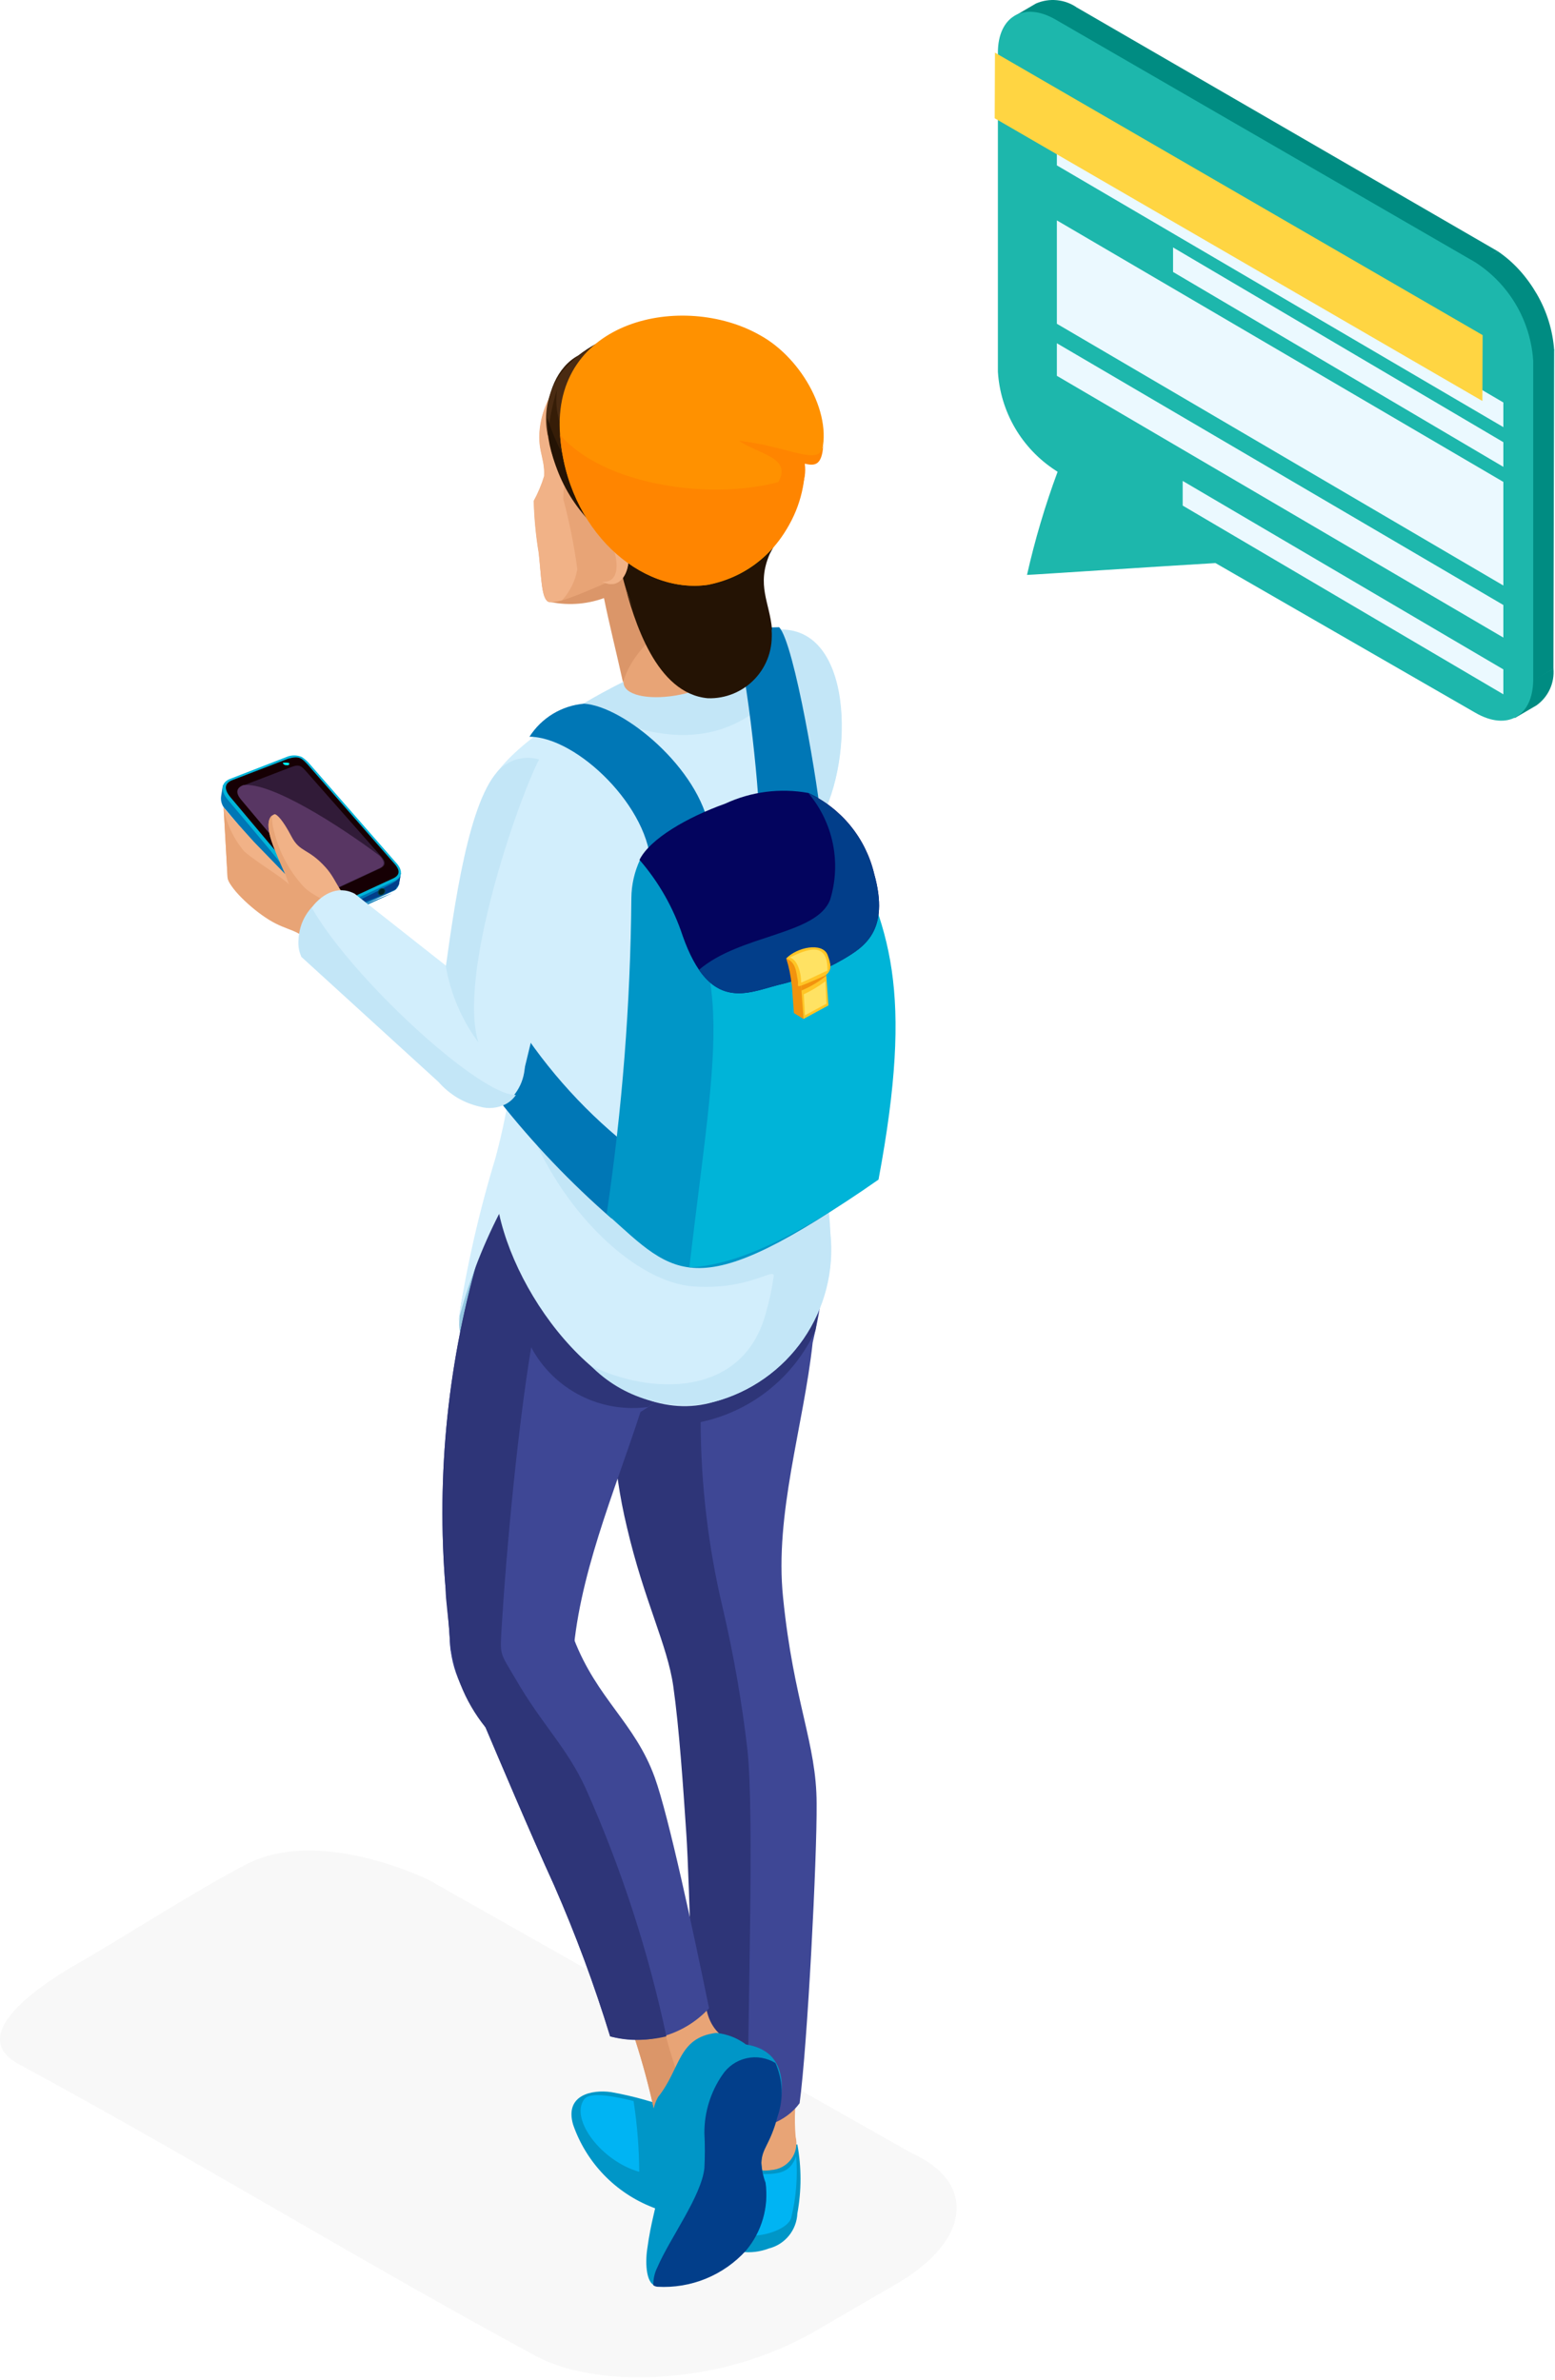 <svg width="279" height="427" viewBox="0 0 279 427" fill="none" xmlns="http://www.w3.org/2000/svg">
<path fill-rule="evenodd" clip-rule="evenodd" d="M163.435 386.203L76.777 337.184C67.331 332.9 53.81 329.488 44.183 334.467C35.416 338.999 20.966 348.271 14.585 351.891C9.732 354.638 -7.114 364.654 3.381 370.326C34.237 386.987 64.774 405.73 96.11 422.658C102.041 425.861 110.709 427.012 119.806 426.268C128.812 425.599 137.566 423.008 145.47 418.672L160.838 409.746C167.639 405.78 171.244 401.168 171.603 396.854C171.963 392.54 169.237 388.831 163.435 386.203Z" fill="#F8F8F8"/>
<path fill-rule="evenodd" clip-rule="evenodd" d="M128.101 380.466C128.101 380.466 122.126 378.917 121.64 378.74C117.766 377.204 113.748 376.062 109.645 375.332C106.149 374.845 101.28 375.863 102.829 381.174C103.99 384.53 105.865 387.594 108.326 390.154C110.786 392.714 113.773 394.709 117.081 396.001C119.205 396.886 121.905 397.108 124.472 398.391C127.039 399.675 126.906 401.047 128.367 402.153C129.734 403.133 131.323 403.76 132.991 403.976C134.659 404.192 136.355 403.992 137.927 403.392C139.347 403.04 140.614 402.237 141.54 401.104C142.465 399.971 142.999 398.569 143.061 397.108C143.819 393.012 143.819 388.811 143.061 384.715C140.409 385.106 137.704 384.929 135.125 384.196C132.546 383.464 130.152 382.193 128.101 380.466Z" fill="#0096C7"/>
<path fill-rule="evenodd" clip-rule="evenodd" d="M113.674 376.927C114.325 381.131 114.665 385.376 114.692 389.629C108.009 387.771 102.256 380.291 104.778 376.662C105.663 375.378 109.116 375.821 113.674 376.927Z" fill="#00B4F3"/>
<path fill-rule="evenodd" clip-rule="evenodd" d="M143.241 373.473C142.637 376.726 142.473 380.046 142.754 383.342C142.925 384.032 142.941 384.751 142.801 385.447C142.662 386.144 142.37 386.801 141.947 387.372C141.525 387.942 140.981 388.413 140.355 388.749C139.73 389.085 139.038 389.279 138.328 389.317C134.256 390.07 126.998 386.175 127.662 381.882C127.923 377.848 127.759 373.799 127.175 369.799L143.241 373.473Z" fill="#E8A476"/>
<path fill-rule="evenodd" clip-rule="evenodd" d="M134.874 389.096C131.156 388.122 127.217 385.113 127.704 381.882C127.965 377.848 127.802 373.799 127.217 369.799L135.095 371.614C134.663 377.431 134.589 383.27 134.874 389.096Z" fill="#DB9669"/>
<path fill-rule="evenodd" clip-rule="evenodd" d="M142.842 386.797C143.146 390.524 142.847 394.275 141.957 397.906C141.337 399.898 137.221 401.137 135.141 401.049C136.101 397.45 136.635 393.751 136.734 390.028C139.877 390.073 141.868 389.718 142.842 386.797Z" fill="#00B4F3"/>
<path fill-rule="evenodd" clip-rule="evenodd" d="M143.465 377.325C144.881 366.968 146.607 333.066 146.518 323.594C146.518 312.751 142.402 305.493 140.499 286.594C138.95 271.634 144.173 255.878 145.81 240.874C149.13 226.844 149.307 217.152 137.18 194.358L125.761 189.578C120.893 201.174 115.581 201.971 113.988 215.868C111.286 236.44 112.457 257.336 117.44 277.477C118.06 279.999 119.166 284.16 119.919 287.745C120.671 291.33 121.999 290.356 122.442 296.951C122.796 302.085 122.442 318.77 124.079 328.905C125.407 337.757 124.566 368.738 124.699 374.758C125.628 383.123 138.419 384.229 143.465 377.325Z" fill="#3E4795"/>
<path fill-rule="evenodd" clip-rule="evenodd" d="M146.295 238.706C148.286 227.553 148.154 212.15 137.886 191.216L125.759 189.578C120.89 201.174 115.579 201.971 113.986 215.868C111.773 235.209 107.037 251.275 112.481 273.98C115.579 287.258 119.739 295.047 120.802 302.527C121.864 310.007 122.572 320.496 123.147 329.083C123.723 337.669 124.475 369.181 124.608 375.333C125.047 377.439 126.281 379.295 128.053 380.515C129.826 381.734 131.999 382.225 134.124 381.883C134.124 361.347 135.363 326.25 134.124 314.079C133.138 305.503 131.66 296.991 129.698 288.586C127.086 277.623 125.75 266.395 125.714 255.126C130.187 254.181 134.376 252.204 137.949 249.354C141.523 246.503 144.38 242.857 146.295 238.706Z" fill="#2E3578"/>
<path fill-rule="evenodd" clip-rule="evenodd" d="M82.385 237.732C82.385 230.872 86.811 220.294 89.246 211.177L103.541 223.746C103.984 250.611 82.784 248.487 82.385 237.732Z" fill="#94C7E0"/>
<path fill-rule="evenodd" clip-rule="evenodd" d="M117.349 378.475C115.498 370.058 112.86 361.834 109.471 353.911L123.457 346.741C127.883 356.434 124.519 361.922 130.361 365.905L117.349 378.475Z" fill="#E8A476"/>
<path fill-rule="evenodd" clip-rule="evenodd" d="M117.349 378.475C115.498 370.058 112.86 361.834 109.471 353.911L116.597 350.237C117.522 358.292 119.394 366.21 122.173 373.827L117.349 378.475Z" fill="#DB9669"/>
<path fill-rule="evenodd" clip-rule="evenodd" d="M118.1 376.175C122.127 371.174 121.596 365.553 128.501 364.712C130.442 364.903 132.295 365.622 133.856 366.792C140.849 367.899 140.982 373.962 139.521 379.539C138.061 385.115 136.689 385.204 136.6 387.948C136.67 389.159 136.924 390.353 137.352 391.489C137.648 393.642 137.489 395.833 136.887 397.922C136.285 400.011 135.253 401.95 133.856 403.616C131.86 405.816 129.398 407.543 126.649 408.669C123.899 409.794 120.933 410.291 117.967 410.122C115.931 410.122 115.754 406.183 116.108 403.616C116.816 398.305 117.79 396.003 118.1 393.038C118.376 389.305 118.138 385.552 117.392 381.885C117.127 380.933 117.053 379.939 117.175 378.959C117.296 377.979 117.611 377.033 118.1 376.175Z" fill="#0096C7"/>
<path fill-rule="evenodd" clip-rule="evenodd" d="M139.127 370.111C140.469 373.131 140.611 376.549 139.525 379.671C138.153 384.849 136.693 385.336 136.604 388.08C136.674 389.291 136.928 390.485 137.356 391.621C137.652 393.774 137.493 395.965 136.891 398.054C136.289 400.142 135.257 402.082 133.86 403.748C131.864 405.948 129.402 407.675 126.653 408.801C123.903 409.926 120.937 410.423 117.971 410.254C117.701 410.232 117.442 410.141 117.219 409.988C117.198 408.851 117.456 407.727 117.971 406.713C120.228 401.49 125.805 394.055 126.38 389.009C126.492 386.886 126.492 384.759 126.38 382.636C126.375 378.921 127.502 375.293 129.611 372.235C130.616 370.721 132.168 369.654 133.941 369.258C135.715 368.862 137.573 369.168 139.127 370.111Z" fill="#023E8A"/>
<path fill-rule="evenodd" clip-rule="evenodd" d="M102.745 298.235C103.586 283.098 110.269 267.652 114.916 253.312C134.965 241.14 131.867 221.268 123.458 207.504L102.169 200.334C95.575 210.867 90.043 210.558 86.281 224.012C80.385 243.784 78.239 264.484 79.951 285.045C80.217 287.657 80.615 292.038 80.792 295.667C83.846 313.415 101.55 309.742 102.745 298.235Z" fill="#3E4795"/>
<path fill-rule="evenodd" clip-rule="evenodd" d="M127.219 360.284C124.386 346.475 119.961 325.762 117.482 318.902C113.941 309.076 107.125 304.828 102.965 294.028L101.991 291.904C98.318 284.557 80.703 284.955 80.659 292.612C80.659 299.472 82.562 302.659 87.12 309.917C89.156 314.697 95.131 328.86 99.424 338.243C103.293 347.07 106.648 356.114 109.471 365.33C112.607 366.201 115.923 366.192 119.054 365.302C122.185 364.411 125.01 362.675 127.219 360.284Z" fill="#3E4795"/>
<path fill-rule="evenodd" clip-rule="evenodd" d="M116.244 252.427C134.788 240.211 131.69 220.958 123.458 207.504L102.169 200.334C95.575 210.867 90.043 210.558 86.281 224.012C80.385 243.784 78.239 264.484 79.951 285.045C79.951 287.126 80.483 290.312 80.66 293.366C81.045 299.42 83.303 305.205 87.121 309.919C89.157 314.699 95.132 328.862 99.425 338.244C103.294 347.072 106.649 356.116 109.472 365.331C112.787 366.142 116.248 366.142 119.563 365.331C116.314 350.037 111.463 335.128 105.09 320.851C101.727 313.504 97.257 309.432 92.521 301.244C89.6 296.243 89.688 297.217 90.042 291.419C90.839 278.141 92.919 256.011 95.309 241.716C97.292 245.421 100.359 248.433 104.101 250.347C107.842 252.261 112.079 252.987 116.244 252.427Z" fill="#2E3578"/>
<path fill-rule="evenodd" clip-rule="evenodd" d="M128.103 251.497C110.842 256.675 93.272 234.811 89.554 217.771C86.408 223.931 83.944 230.417 82.207 237.112C83.728 227.184 85.961 217.377 88.89 207.769C99.468 168.511 83.136 151.117 87.474 141.38C92.74 129.342 125.935 114.559 138.77 113.099C153.242 111.461 153.242 136.423 147.135 147.134C142.3 157.063 139.658 167.916 139.389 178.956C138.902 194.668 148.241 203.52 148.949 221.312C149.638 228.001 147.917 234.717 144.095 240.25C140.274 245.784 134.603 249.772 128.103 251.497Z" fill="#D2EEFC"/>
<path fill-rule="evenodd" clip-rule="evenodd" d="M128.104 251.497C124.167 252.397 120.064 252.272 116.19 251.133C112.315 249.994 108.798 247.879 105.974 244.991C116.597 250.257 133.415 250.877 137.443 235.431C138.059 233.313 138.517 231.154 138.815 228.969C139.036 227.243 134.389 231.536 124.342 230.783C114.295 230.031 101.504 218.125 95.22 202.9C94.91 199.448 138.018 211.752 137.266 208.477C134.392 198.081 132.729 187.388 132.308 176.61C131.822 153.065 147.047 140.274 140.541 122.703C129.21 136.955 113.985 131.555 104.116 126.554C114.833 120.111 126.566 115.532 138.815 113.01C153.287 111.373 153.287 136.335 147.179 147.046C142.345 156.974 139.703 167.828 139.434 178.868C138.947 194.58 148.286 203.431 148.994 221.223C149.703 227.933 147.986 234.675 144.154 240.228C140.322 245.781 134.628 249.778 128.104 251.497Z" fill="#C3E6F7"/>
<path fill-rule="evenodd" clip-rule="evenodd" d="M111.907 122.748C111.222 115.86 109.645 109.091 107.216 102.61L126.026 96.237L130.938 94.156C129.237 101.614 130.159 109.43 133.55 116.286C130.938 125.447 112.881 127.174 111.907 122.748Z" fill="#E8A476"/>
<path fill-rule="evenodd" clip-rule="evenodd" d="M98.187 107.877C101.563 108.687 105.103 108.487 108.366 107.301C109.251 111.727 110.491 116.596 111.774 122.394C111.774 123.013 113.19 112.524 130.584 107.213C130.607 105.548 131.016 103.912 131.779 102.433C135.341 98.692 138.324 94.441 140.631 89.819C137.887 82.428 116.51 93.227 98.187 107.877Z" fill="#DB9669"/>
<path fill-rule="evenodd" clip-rule="evenodd" d="M98.319 107.92C99.868 108.982 109.87 103.804 110.8 103.848C119.652 104.29 130.053 104.999 131.779 102.431C135.34 98.691 138.324 94.439 140.63 89.818C142.389 85.612 142.806 80.964 141.824 76.512C140.842 72.06 138.508 68.02 135.142 64.944C121.599 53.304 100.266 61.846 97.213 75.035C95.973 80.435 97.876 81.807 97.655 85.436C97.188 86.971 96.565 88.454 95.796 89.862C95.879 92.977 96.175 96.082 96.681 99.156C97.124 103.317 97.124 107.256 98.319 107.92Z" fill="#E8A476"/>
<path fill-rule="evenodd" clip-rule="evenodd" d="M98.32 107.921C98.718 108.186 99.648 107.921 100.843 107.699C102.267 106.138 103.219 104.204 103.587 102.123C103.018 97.883 102.175 93.684 101.064 89.553C101.064 84.729 102.746 87.163 101.064 81.897C100.529 80.164 100.688 78.292 101.507 76.674C101.824 73.831 101.553 70.954 100.71 68.221C99.937 69.041 99.282 69.965 98.763 70.965C98.057 72.247 97.522 73.616 97.169 75.036C95.93 80.436 97.833 81.808 97.612 85.437C97.145 86.972 96.522 88.455 95.753 89.863C95.836 92.978 96.132 96.083 96.638 99.157C97.125 103.318 97.125 107.257 98.32 107.921Z" fill="#F1B287"/>
<path fill-rule="evenodd" clip-rule="evenodd" d="M127.306 148.816C125.491 137.884 111.948 126.686 104.778 126.244C102.802 126.416 100.892 127.04 99.196 128.068C97.499 129.097 96.063 130.502 94.997 132.175C103.539 132.175 116.817 145.054 116.772 155.676L127.306 148.816Z" fill="#0077B6"/>
<path fill-rule="evenodd" clip-rule="evenodd" d="M89.599 197.502C95.646 205.145 102.387 212.212 109.736 218.613L112.392 205.335C104.097 198.638 97.029 190.552 91.502 181.436C90.13 182.586 89.599 192.368 89.599 197.502Z" fill="#0077B6"/>
<path fill-rule="evenodd" clip-rule="evenodd" d="M71.942 156.649L70.348 156.384L55.123 138.901C54.758 138.425 54.308 138.019 53.796 137.706C53.37 137.52 52.91 137.424 52.446 137.424C51.981 137.424 51.522 137.52 51.096 137.706L41.978 141.203L39.987 140.893L39.677 142.84C39.613 143.273 39.652 143.715 39.79 144.13C39.928 144.546 40.163 144.922 40.474 145.23L55.743 163.465C57.071 165.058 57.956 165.678 59.903 164.793L70.393 159.924C70.7 159.83 70.975 159.651 71.186 159.409C71.397 159.166 71.536 158.87 71.588 158.552L71.942 156.649Z" fill="#0077B6"/>
<path fill-rule="evenodd" clip-rule="evenodd" d="M71.586 158.685L71.852 157.136C71.542 157.977 70.524 158.42 68.001 159.747C66.674 160.411 65.169 161.119 64.018 161.739C62.867 162.359 63.797 162.624 64.018 162.447C64.239 162.27 70.745 159.836 71.099 159.438V159.172C71.302 159.055 71.47 158.887 71.586 158.685Z" fill="#023E8A"/>
<path fill-rule="evenodd" clip-rule="evenodd" d="M39.895 141.514V142.974C39.813 143.328 39.823 143.697 39.923 144.045C40.024 144.394 40.212 144.711 40.471 144.966C43.436 148.33 49.101 154.792 52.332 158.642C52.686 158.952 53.129 158.642 52.73 158.155C50.916 155.987 49.145 153.729 47.419 151.649L42.462 145.409C40.603 143.373 39.984 142.665 39.895 141.514Z" fill="#0077B6"/>
<path fill-rule="evenodd" clip-rule="evenodd" d="M71.189 156.517H70.348L55.123 139.035C54.758 138.558 54.308 138.153 53.795 137.84C53.37 137.654 52.91 137.557 52.445 137.557C51.98 137.557 51.521 137.654 51.095 137.84L41.978 141.336H40.783C40.608 142.223 40.782 143.143 41.27 143.904C44.943 149.082 51.449 156.827 55.919 162.315C56.185 162.536 55.919 163.156 55.477 162.802C51.759 158.642 41.978 146.869 40.473 145.541L55.742 163.776C57.07 165.369 57.955 165.989 59.903 165.104L70.392 160.235C66.984 161.474 60.921 164.307 60.567 164.44C60.213 164.572 60.124 164.44 60.124 164.086C60.124 163.732 60.124 163.466 60.522 163.377C63.618 162.016 66.581 160.372 69.374 158.465C70.038 157.889 71.012 157.093 71.189 156.517Z" fill="#0077B6"/>
<path fill-rule="evenodd" clip-rule="evenodd" d="M48.439 152.447C51.05 155.722 54.016 159.219 56.848 162.76C57.158 162.981 56.848 163.999 56.228 163.556L53.573 160.724L55.83 163.6C57.158 165.15 58.043 165.813 59.99 164.928L63.133 163.291L59.858 164.663C59.15 164.972 58.928 163.645 59.504 163.423C60.268 163.026 61.007 162.583 61.717 162.096L48.439 152.447Z" fill="#0DD9E0"/>
<path fill-rule="evenodd" clip-rule="evenodd" d="M70.966 154.658L55.476 136.955C55.087 136.513 54.64 136.126 54.148 135.804C53.714 135.619 53.247 135.524 52.776 135.524C52.304 135.524 51.838 135.619 51.404 135.804L41.49 139.654C39.542 140.318 39.587 141.867 40.782 143.372L56.095 161.607C57.423 163.156 58.264 163.82 60.256 162.89L70.745 158.066C72.471 157.225 72.117 155.853 70.966 154.658Z" fill="#00B4D8"/>
<path fill-rule="evenodd" clip-rule="evenodd" d="M55.166 137.131L70.656 154.835C71.984 156.251 71.585 157.048 70.656 157.534L60.211 162.359C58.618 163.111 57.954 162.845 56.582 161.164L41.268 142.929C40.029 141.38 40.427 140.406 41.799 139.919L51.713 136.113C53.749 135.538 54.148 136.069 55.166 137.131Z" fill="#160004"/>
<path fill-rule="evenodd" clip-rule="evenodd" d="M54.99 138.46L68.267 153.508C69.418 154.703 69.108 155.367 68.267 155.766L59.416 159.882C58.088 160.501 57.512 160.28 56.362 158.864L43.394 143.417C42.332 142.134 42.686 141.293 43.836 140.85L52.246 137.619C53.795 137 54.149 137.531 54.99 138.46Z" fill="#311B38"/>
<path fill-rule="evenodd" clip-rule="evenodd" d="M68.09 153.508C69.241 154.703 68.931 155.367 68.09 155.765L59.239 159.882C57.911 160.501 57.336 160.28 56.185 158.863L43.217 143.417C42.155 142.134 42.509 141.293 43.66 140.85C48.661 140.275 60.876 148.109 68.09 153.508Z" fill="#583663"/>
<path fill-rule="evenodd" clip-rule="evenodd" d="M51.405 136.823C51.095 136.823 50.83 136.823 50.785 136.823C50.741 136.823 50.785 137.221 51.272 137.265C51.759 137.309 51.847 137.265 51.892 137.044C51.936 136.822 51.715 136.867 51.405 136.823Z" fill="#00FFFF"/>
<path fill-rule="evenodd" clip-rule="evenodd" d="M68.578 159.35C68.384 159.358 68.198 159.433 68.053 159.562C67.908 159.691 67.812 159.866 67.781 160.058C67.765 160.137 67.768 160.219 67.791 160.296C67.815 160.374 67.856 160.444 67.914 160.501C67.971 160.558 68.041 160.6 68.118 160.623C68.196 160.646 68.278 160.65 68.356 160.634C68.542 160.601 68.714 160.517 68.855 160.392C68.996 160.267 69.099 160.106 69.153 159.926C69.169 159.847 69.166 159.765 69.143 159.687C69.12 159.61 69.078 159.54 69.021 159.483C68.963 159.426 68.893 159.384 68.816 159.36C68.739 159.337 68.657 159.334 68.578 159.35Z" fill="#02444A"/>
<path fill-rule="evenodd" clip-rule="evenodd" d="M68.53 159.481C68.392 159.504 68.264 159.566 68.162 159.66C68.06 159.755 67.988 159.877 67.955 160.013C67.94 160.076 67.94 160.141 67.956 160.204C67.972 160.267 68.004 160.325 68.047 160.373C68.091 160.421 68.146 160.457 68.207 160.479C68.267 160.502 68.333 160.508 68.397 160.499C68.541 160.474 68.673 160.406 68.776 160.303C68.879 160.2 68.947 160.067 68.972 159.924C68.992 159.863 68.993 159.797 68.978 159.735C68.962 159.672 68.93 159.615 68.885 159.57C68.839 159.524 68.782 159.492 68.719 159.476C68.657 159.461 68.591 159.463 68.53 159.481Z" fill="#011E21"/>
<path fill-rule="evenodd" clip-rule="evenodd" d="M55.875 169.397C53.308 165.458 41.004 160.811 40.827 157.358L40.118 144.833C41.535 146.604 43.969 149.259 45.562 151.029L51.183 156.827L49.28 152.401C48.572 150.764 47.2 146.781 49.28 146.072C49.678 146.072 50.74 147.09 52.29 150.056C53.839 153.021 55.255 152.092 58.442 155.632C60.832 158.288 60.566 160.722 65.567 163.776L55.875 169.397Z" fill="#F1B287"/>
<path fill-rule="evenodd" clip-rule="evenodd" d="M55.476 169.22C53.706 166.697 51.626 167.095 48.262 165.015C44.898 162.935 40.915 159.04 40.827 157.358L40.118 144.833C40.622 147.76 41.907 150.497 43.836 152.756C46.182 154.791 50.342 157.181 51.847 158.642L51.183 156.827C50.158 154.688 49.271 152.485 48.528 150.233C48.129 148.816 47.908 147.09 48.793 146.294C48.791 147.404 48.955 148.508 49.28 149.569C50.197 153.06 51.943 156.279 54.37 158.952C56.76 161.607 61.053 161.475 61.761 167.228L55.476 169.22Z" fill="#E8A476"/>
<path fill-rule="evenodd" clip-rule="evenodd" d="M92.695 135.893C85.703 140.098 80.79 168.645 77.869 186.127C75.302 192.19 90.483 206.353 94.067 191.881C96.148 183.339 98.936 171.875 100.219 164.794C101.68 156.916 104.645 142.001 97.697 136.911C96.679 136.07 94.2 135.052 92.695 135.893Z" fill="#D2EEFC"/>
<path fill-rule="evenodd" clip-rule="evenodd" d="M90.573 181.568L63.62 160.324C57.335 157.093 51.714 167.627 54.06 171.522L81.235 196.351C82.587 197.376 84.171 198.049 85.847 198.312C87.523 198.575 89.238 198.418 90.839 197.856C92.059 196.883 93.001 195.606 93.568 194.152C94.135 192.699 94.308 191.121 94.07 189.579C93.966 186.561 92.716 183.696 90.573 181.568Z" fill="#D2EEFC"/>
<path fill-rule="evenodd" clip-rule="evenodd" d="M55.916 162.803C54.839 163.975 54.098 165.415 53.77 166.973C53.443 168.531 53.542 170.148 54.057 171.655L78.665 194.094C80.588 196.305 83.159 197.853 86.012 198.52C87.621 198.999 89.355 198.824 90.836 198.033C91.531 197.648 92.123 197.101 92.562 196.44C86.1 196.617 62.997 175.372 55.916 162.803Z" fill="#C3E6F7"/>
<path fill-rule="evenodd" clip-rule="evenodd" d="M90.837 137.087C84.818 140.628 81.986 158.995 79.994 173.379C80.853 178.316 82.854 182.984 85.836 187.011C82.074 174.973 92.829 143.815 96.724 136.246C95.74 135.957 94.705 135.883 93.689 136.028C92.674 136.173 91.701 136.534 90.837 137.087Z" fill="#C3E6F7"/>
<path fill-rule="evenodd" clip-rule="evenodd" d="M147.4 147.93C146.958 141.955 142.532 115.311 139.788 112.523L131.29 112.789C133.68 116.019 136.38 143.416 136.114 145.806L147.4 147.93Z" fill="#0077B6"/>
<path fill-rule="evenodd" clip-rule="evenodd" d="M134.833 115.711C129.654 100.84 147.048 94.068 141.604 74.86C140.337 70.521 137.793 66.665 134.302 63.795C129.926 60.404 124.546 58.563 119.01 58.563C113.474 58.563 108.095 60.404 103.719 63.795C96.46 67.734 94.646 82.959 108.145 95.44H108.41C112.526 104.557 119.962 118.587 134.833 115.711Z" fill="#361D07"/>
<path fill-rule="evenodd" clip-rule="evenodd" d="M141.647 74.991C140.381 70.653 137.836 66.797 134.345 63.927C129.969 60.535 124.59 58.695 119.053 58.695C113.517 58.695 108.138 60.535 103.762 63.927C101.542 65.504 99.84 67.704 98.871 70.249C97.902 72.793 97.71 75.568 98.318 78.222V77.603C98.637 74.964 99.185 72.357 99.956 69.813C99.478 73.09 100.219 76.428 102.036 79.196C100.978 75.157 101.117 70.898 102.434 66.936C101.744 69.916 102.103 73.043 103.452 75.788C103.183 72.221 104.001 68.657 105.798 65.564C104.921 68.419 105.207 71.505 106.594 74.15C106.593 71.073 107.321 68.04 108.719 65.299C108.847 67.624 109.248 69.927 109.914 72.159C110.286 69.685 110.789 67.233 111.419 64.812C112.251 67.167 112.916 69.578 113.41 72.026C113.922 69.327 114.011 66.565 113.676 63.838C115.282 66.041 116.357 68.586 116.818 71.274C117.205 68.949 117.115 66.569 116.553 64.281C118.427 65.919 119.678 68.155 120.093 70.61C120.474 68.499 120.337 66.327 119.695 64.281C121.529 65.894 122.865 67.998 123.545 70.344C123.9 68.323 123.701 66.243 122.97 64.325C125.155 66.298 126.827 68.774 127.839 71.539C128 69.284 127.745 67.019 127.086 64.856C128.797 66.711 130.282 68.761 131.512 70.964C131.23 68.797 130.741 66.663 130.052 64.591C131.972 66.675 133.475 69.109 134.477 71.76C134.581 69.694 134.106 67.64 133.105 65.83C134.831 68.103 136.314 70.551 137.531 73.132C137.316 70.71 136.527 68.374 135.23 66.317C137.661 68.945 139.676 71.93 141.205 75.168L141.647 74.991Z" fill="#4A2B12"/>
<path fill-rule="evenodd" clip-rule="evenodd" d="M138.507 112.877C138.108 108.097 135.674 104.999 138.108 99.378C142.029 92.42 143.406 84.315 142.003 76.452C142.428 79.582 142.211 82.766 141.367 85.809C140.522 88.853 139.067 91.692 137.09 94.156C137.865 90.702 137.865 87.12 137.09 83.666C136.7 87.448 135.155 91.018 132.664 93.89C133.722 89.995 133.904 85.914 133.195 81.94C132.566 86.009 131.055 89.891 128.769 93.315C129.198 89.401 128.913 85.442 127.929 81.63C127.665 85.955 126.277 90.135 123.901 93.757C123.931 89.724 123.605 85.695 122.927 81.719C122.745 85.912 121.847 90.044 120.272 93.934C118.457 90.465 117.146 86.754 116.377 82.914C115.63 87.201 115.934 91.605 117.262 95.749C114.254 92.874 111.581 89.667 109.296 86.189C109.864 89.936 111.475 93.448 113.943 96.325C106.475 91.114 100.936 83.584 98.187 74.903C98.251 78.868 99.165 82.772 100.867 86.353C102.57 89.934 105.022 93.108 108.056 95.66H108.322C109.69 98.128 110.817 100.722 111.686 103.406C116.554 122.703 133.107 121.065 138.507 112.877Z" fill="#241304"/>
<path fill-rule="evenodd" clip-rule="evenodd" d="M108.363 96.59C107.655 94.333 108.363 93.581 109.293 93.846C110.09 94.272 110.787 94.864 111.337 95.581C111.887 96.299 112.276 97.126 112.479 98.007C113.586 101.724 111.594 106.283 108.053 104.336C107.213 103.052 108.54 100.131 108.363 96.59Z" fill="#E8A476"/>
<path fill-rule="evenodd" clip-rule="evenodd" d="M108.364 96.59C107.656 94.333 108.364 93.581 109.294 93.846C110.091 94.272 110.788 94.864 111.338 95.581C111.888 96.299 112.277 97.126 112.48 98.007C113.587 101.724 111.595 106.283 108.055 104.336C111.108 104.646 110.931 100.972 110.135 98.671C109.648 97.121 108.718 95.971 108.364 96.59Z" fill="#F1B287"/>
<path fill-rule="evenodd" clip-rule="evenodd" d="M111.862 104.025C113.422 110.204 116.891 115.734 121.776 119.826C128.769 125.048 136.736 121.021 138.418 112.479V113.098C138.569 114.67 138.384 116.257 137.875 117.752C137.365 119.246 136.542 120.615 135.462 121.767C134.381 122.919 133.067 123.827 131.608 124.431C130.149 125.035 128.577 125.321 126.999 125.269C117.749 124.429 113.765 111.549 111.862 104.025Z" fill="#241304"/>
<path fill-rule="evenodd" clip-rule="evenodd" d="M111.862 104.025C113.225 109.193 116.358 113.72 120.714 116.816C130.5 119 135.364 116.816 138.108 110.974L138.418 113.01C138.772 119.073 132.842 123.398 127 123C117.617 122.292 113.765 110.089 111.862 104.025Z" fill="#241304"/>
<path fill-rule="evenodd" clip-rule="evenodd" d="M100.485 78.002C101.724 95.086 114.957 106.682 127.04 104.912C130.742 104.214 134.184 102.518 136.992 100.006C139.8 97.494 141.869 94.263 142.973 90.66C144.019 88.187 144.488 85.508 144.345 82.827C146.027 82.251 146.293 83.623 147.134 82.03C149.789 74.904 144.035 64.326 136.334 60.122C122.614 52.332 98.936 57.245 100.485 78.002Z" fill="#FF9100"/>
<path fill-rule="evenodd" clip-rule="evenodd" d="M100.487 78.001C101.726 95.085 114.959 106.681 127.042 104.911C131.725 103.886 135.948 101.369 139.077 97.737C142.206 94.105 144.071 89.556 144.392 84.773C132.53 90.482 109.25 88.181 100.487 78.001Z" fill="#FF8500"/>
<path fill-rule="evenodd" clip-rule="evenodd" d="M147.71 79.951C146.958 83.757 142.266 80.26 132.573 79.065C136.734 81.898 143.859 82.208 138.061 88.581L143.682 87.608C144.371 86.241 144.618 84.695 144.39 83.182C146.338 83.668 147.444 83.359 147.71 79.951Z" fill="#FF8500"/>
<path fill-rule="evenodd" clip-rule="evenodd" d="M113.279 161.121C113.119 180.085 111.64 199.014 108.853 217.772C121.334 228.97 124.742 234.547 157.538 211.62C163.911 177.497 159.618 166.255 151.076 149.392C145.145 137.708 117.306 148.906 114.828 154.261C113.827 156.411 113.299 158.75 113.279 161.121Z" fill="#0096C7"/>
<path fill-rule="evenodd" clip-rule="evenodd" d="M123.679 227.375C131.513 227.021 141.826 222.683 157.626 211.619C163.999 177.495 159.706 166.253 151.164 149.391C150.11 147.547 148.582 146.019 146.738 144.965C134.744 139.255 115.757 153.418 115.757 154.303C132.797 172.007 128.592 185.55 123.679 227.375Z" fill="#00B4D8"/>
<path fill-rule="evenodd" clip-rule="evenodd" d="M151.298 172.096C147.612 174.225 143.629 175.791 139.48 176.743C133.992 178.16 127.309 181.612 122.485 167.892C120.832 162.88 118.199 158.246 114.74 154.26C116.598 150.498 123.326 146.603 130.142 144.169C134.797 142.008 140.008 141.343 145.057 142.266C147.977 143.632 150.551 145.639 152.59 148.137C154.628 150.635 156.077 153.56 156.83 156.694C159.751 167.095 154.927 169.928 151.298 172.096Z" fill="#03045E"/>
<path fill-rule="evenodd" clip-rule="evenodd" d="M151.296 172.098C147.61 174.227 143.627 175.793 139.479 176.745C135.053 177.896 129.786 180.374 125.404 174.001C132.795 167.628 146.56 167.761 148.95 161.387C149.946 158.135 150.111 154.686 149.431 151.354C148.75 148.022 147.246 144.913 145.055 142.312C147.975 143.678 150.55 145.685 152.588 148.183C154.626 150.681 156.075 153.606 156.828 156.74C159.749 167.097 154.925 169.929 151.296 172.098Z" fill="#023E8A"/>
<path fill-rule="evenodd" clip-rule="evenodd" d="M143.725 176.745L141.999 175.683L142.442 181.747L144.168 182.809L143.991 179.357L143.725 176.745Z" fill="#F2930E"/>
<path fill-rule="evenodd" clip-rule="evenodd" d="M143.725 176.743L143.106 176.344L143.548 182.408L144.168 182.806L143.991 179.354L143.725 176.743Z" fill="#F2930E"/>
<path fill-rule="evenodd" clip-rule="evenodd" d="M148.196 174.309L145.54 175.947L143.725 176.743L143.106 176.345L147.532 173.911L148.196 174.309Z" fill="#FFD563"/>
<path fill-rule="evenodd" clip-rule="evenodd" d="M148.197 174.308L143.727 176.742L144.17 182.805L148.64 180.371L148.197 174.308Z" fill="#FFC526"/>
<path fill-rule="evenodd" clip-rule="evenodd" d="M148.198 174.308L143.772 176.742V177.716C145.363 177.059 146.853 176.179 148.198 175.104V174.308Z" fill="#F2930E"/>
<path fill-rule="evenodd" clip-rule="evenodd" d="M147.798 174.972C146.499 175.665 145.136 176.229 143.726 176.654C142.841 177.008 142.885 177.097 142.045 176.654C141.878 175.062 141.551 173.49 141.071 171.963C141.466 171.569 141.931 171.254 142.443 171.033C144.435 169.971 147.71 169.44 148.462 171.299C149.569 174.131 148.772 174.309 147.798 174.972Z" fill="#F2930E"/>
<path fill-rule="evenodd" clip-rule="evenodd" d="M147.842 175.107C147.311 175.328 144.877 176.435 143.859 176.789C142.841 177.143 143.284 176.789 143.151 175.948C142.841 174.31 142.797 172.629 141.071 171.965C142.885 169.973 147.533 168.955 148.462 171.301C149.392 173.646 148.86 174.62 147.842 175.107Z" fill="#FFC526"/>
<path fill-rule="evenodd" clip-rule="evenodd" d="M141.693 171.785C144.703 170.325 148.553 168.687 148.465 174.131C147.756 174.397 143.685 176.433 143.729 176.256C143.773 174.574 143.065 172.095 141.693 171.785Z" fill="#FFE263"/>
<path fill-rule="evenodd" clip-rule="evenodd" d="M148.106 176.036C146.894 176.952 145.588 177.738 144.211 178.381L144.433 182.143L148.283 180.063L148.106 176.036Z" fill="#FFE263"/>
<path fill-rule="evenodd" clip-rule="evenodd" d="M274.558 122.261C273.812 124.539 272.864 126.746 271.725 128.855L275.664 126.554C276.705 125.817 277.534 124.82 278.07 123.663C278.605 122.506 278.829 121.229 278.718 119.959L274.558 122.261Z" fill="#008C82"/>
<path fill-rule="evenodd" clip-rule="evenodd" d="M274.912 64.991H275.841L278.851 62.822C278.595 59.286 277.537 55.854 275.758 52.787C273.979 49.72 271.663 47.054 268.721 45.076L263.272 47.509C267.44 53.139 271.325 58.974 274.912 64.991Z" fill="#008C82"/>
<path fill-rule="evenodd" clip-rule="evenodd" d="M189.58 4.665L193.209 1.345C192.147 0.61 190.914 0.159 189.628 0.035C188.342 -0.089 187.045 0.118 185.862 0.637L181.923 2.939C184.527 3.258 187.092 3.836 189.58 4.665Z" fill="#008C82"/>
<path fill-rule="evenodd" clip-rule="evenodd" d="M274.91 64.99L274.423 65.919L274.777 122.261L278.716 120.004L278.849 62.733L274.91 64.99Z" fill="#008C82"/>
<path fill-rule="evenodd" clip-rule="evenodd" d="M193.21 1.344L189.271 3.646L231.981 29.891L264.644 47.152L268.721 45.076L193.21 1.344Z" fill="#008C82"/>
<path fill-rule="evenodd" clip-rule="evenodd" d="M264.641 47.021L189.401 3.514C183.736 0.239 179.044 2.895 179.044 9.445V66.672C179.259 70.224 180.304 73.675 182.095 76.75C183.886 79.825 186.373 82.437 189.357 84.375L189.755 84.641C187.514 90.678 185.681 96.859 184.267 103.141C185.019 103.141 209.45 101.504 218.081 101.017L264.729 127.882C270.395 131.157 275.042 128.546 275.086 121.995V64.724C274.857 61.161 273.792 57.701 271.977 54.626C270.162 51.55 267.649 48.945 264.641 47.021Z" fill="#1DB7AC"/>
<path fill-rule="evenodd" clip-rule="evenodd" d="M269.734 124.518V120.092L212.198 86.279V90.704L269.734 124.563V124.518ZM269.734 72.204L189.626 25.245V29.671L269.734 76.63V72.204ZM210.427 44.365L269.734 79.33V83.756L210.472 48.791V44.365H210.427ZM269.734 105.044L189.626 58.086V39.541L269.734 86.456V105.044ZM269.734 114.383L189.626 67.424V61.582L269.734 108.541V114.383Z" fill="#EBF9FF"/>
<path fill-rule="evenodd" clip-rule="evenodd" d="M266.015 60.121L265.971 71.938L178.471 21.217L178.515 9.444L266.015 60.121Z" fill="#FFD542"/>
</svg>
